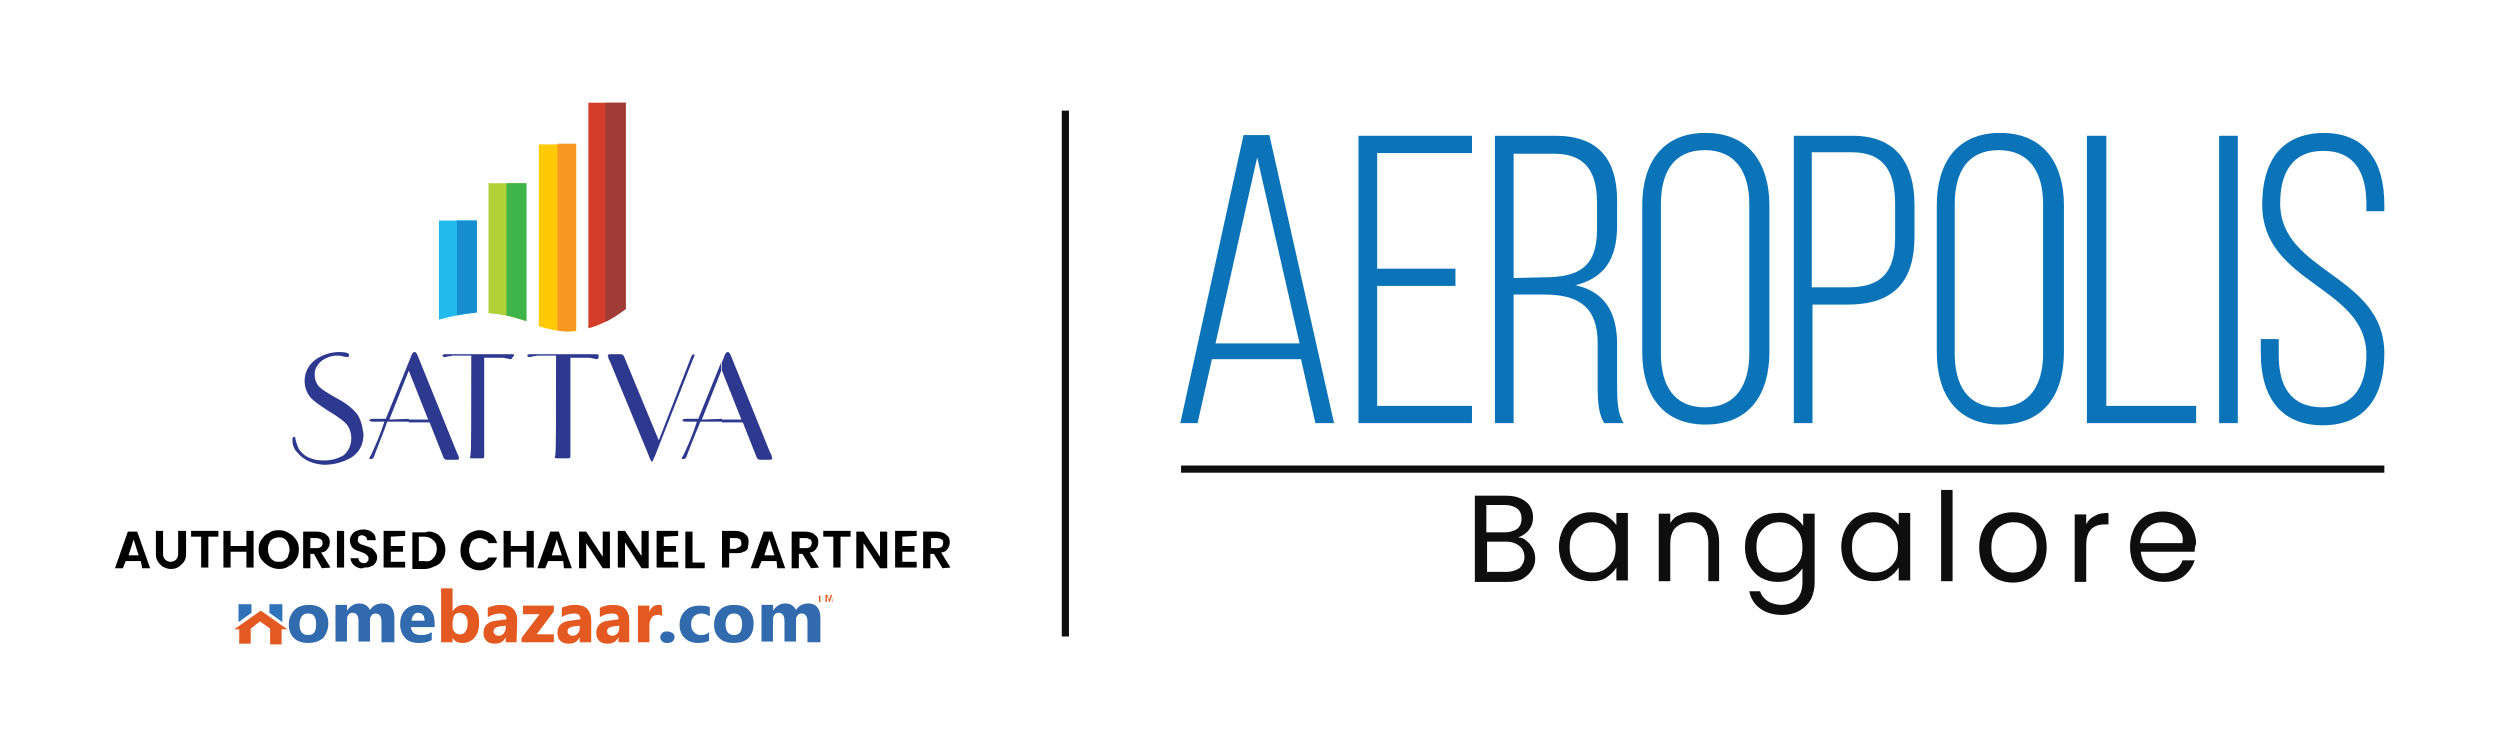 <?xml version="1.0" encoding="utf-8"?>
<!-- Generator: Adobe Illustrator 25.4.1, SVG Export Plug-In . SVG Version: 6.00 Build 0)  -->
<svg version="1.1" id="Layer_1" xmlns="http://www.w3.org/2000/svg" xmlns:xlink="http://www.w3.org/1999/xlink" x="0px" y="0px"
	 viewBox="0 0 348 104" style="enable-background:new 0 0 348 104;" xml:space="preserve">
<style type="text/css">
	.st0{fill:#0B74B9;}
	.st1{fill:none;stroke:#0F0E0F;stroke-miterlimit:10;}
	.st2{enable-background:new    ;}
	.st3{fill:#0F0E0F;}
	.st4{fill-rule:evenodd;clip-rule:evenodd;fill:#AFD137;}
	.st5{fill-rule:evenodd;clip-rule:evenodd;fill:#D33C28;}
	.st6{fill-rule:evenodd;clip-rule:evenodd;fill:#9E3C35;}
	.st7{fill-rule:evenodd;clip-rule:evenodd;fill:#FFC905;}
	.st8{fill-rule:evenodd;clip-rule:evenodd;fill:#F79821;}
	.st9{fill-rule:evenodd;clip-rule:evenodd;fill:#3EB44A;}
	.st10{fill-rule:evenodd;clip-rule:evenodd;fill:#22BAED;}
	.st11{fill-rule:evenodd;clip-rule:evenodd;fill:#158FCF;}
	.st12{fill-rule:evenodd;clip-rule:evenodd;fill:#2D398E;}
	.st13{fill:#326AAE;}
	.st14{fill:#E45921;}
	.st15{fill-rule:evenodd;clip-rule:evenodd;fill:#2F72B8;}
	.st16{fill-rule:evenodd;clip-rule:evenodd;fill:#E45921;}
</style>
<g>
	<g>
		<g>
			<path class="st0" d="M175,21.9l5.9,25.9h-11.7L175,21.9z M173.1,18.8l-8.8,40.1h2.4l2-8.9h12.4l2,8.9h2.6l-9-40.1
				C176.8,18.8,173.1,18.8,173.1,18.8z"/>
			<polygon class="st0" points="189.1,18.9 189.1,58.9 204.9,58.9 204.9,56.5 191.7,56.5 191.7,39.8 202.6,39.8 202.6,37.4 
				191.7,37.4 191.7,21.3 204.9,21.3 204.9,18.9 			"/>
			<path class="st0" d="M216.5,18.9c6.1,0,8.6,3.4,8.6,9v3.5c0,4.7-1.8,7.3-5.8,8.3c4.1,0.9,5.8,3.8,5.8,8.2v6.2
				c0,1.6,0.1,3.5,0.9,4.8h-2.7c-0.7-1.2-0.9-2.6-0.9-4.8v-6.3c0-5.3-2.9-6.8-7.5-6.8h-4.2v17.9h-2.6v-40H216.5z M214.9,38.6
				c4.7,0,7.4-1.3,7.4-6.6v-3.8c0-4.3-1.6-6.8-6-6.8h-5.6v17.3L214.9,38.6L214.9,38.6z"/>
			<path class="st0" d="M228.6,28.6c0-5.8,2.7-10.1,8.8-10.1c6.1,0,8.9,4.3,8.9,10.1V49c0,5.8-2.7,10.1-8.9,10.1
				c-6.1,0-8.8-4.3-8.8-10.1V28.6z M231.2,49.2c0,4.3,1.7,7.5,6.1,7.5s6.2-3.2,6.2-7.5V28.4c0-4.3-1.8-7.5-6.2-7.5s-6.1,3.2-6.1,7.5
				V49.2z"/>
			<path class="st0" d="M257.9,18.9c6.1,0,8.6,3.9,8.6,9.7v4.3c0,6.3-2.9,9.5-9.3,9.5h-4.9v16.5h-2.6v-40H257.9z M257.2,40
				c4.6,0,6.6-2,6.6-6.9v-4.7c0-4.3-1.4-7.2-6-7.2h-5.6V40H257.2z"/>
			<path class="st0" d="M269.6,28.6c0-5.8,2.7-10.1,8.8-10.1c6.1,0,8.9,4.3,8.9,10.1V49c0,5.8-2.7,10.1-8.9,10.1
				c-6.1,0-8.8-4.3-8.8-10.1V28.6z M272.1,49.2c0,4.3,1.7,7.5,6.1,7.5s6.2-3.2,6.2-7.5V28.4c0-4.3-1.8-7.5-6.2-7.5
				c-4.4,0-6.1,3.2-6.1,7.5V49.2z"/>
			<polygon class="st0" points="290.5,58.9 290.5,18.9 293.2,18.9 293.2,56.5 305.7,56.5 305.7,58.9 			"/>
			<rect x="308.9" y="18.9" class="st0" width="2.6" height="40"/>
			<path class="st0" d="M331.9,28.5v0.9h-2.5v-1c0-4.3-1.6-7.4-6-7.4s-6,3.2-6,7.3c0,9.7,14.5,9.9,14.5,20.9c0,5.8-2.5,10-8.6,10
				c-6.1,0-8.6-4.3-8.6-10v-2h2.5v2.2c0,4.3,1.6,7.3,6.1,7.3c4.4,0,6.1-3.1,6.1-7.3c0-9.6-14.5-9.8-14.5-20.9c0-6,2.6-9.9,8.5-10
				C329.5,18.5,331.9,22.7,331.9,28.5"/>
		</g>
		<line class="st1" x1="164.4" y1="65.3" x2="331.9" y2="65.3"/>
		<g class="st2">
			<path class="st3" d="M212.5,75.3c0.4,0.3,0.6,0.6,0.9,1.1c0.2,0.4,0.3,0.9,0.3,1.4c0,0.6-0.2,1.2-0.5,1.6
				c-0.3,0.5-0.8,0.9-1.3,1.2c-0.6,0.3-1.3,0.4-2.1,0.4h-4.5v-12h4.3c0.8,0,1.5,0.1,2.1,0.4c0.6,0.3,1,0.6,1.3,1.1
				c0.3,0.5,0.4,1,0.4,1.5c0,0.7-0.2,1.3-0.6,1.8s-0.9,0.8-1.5,1C211.8,74.8,212.2,75,212.5,75.3z M206.9,74.1h2.6
				c0.7,0,1.3-0.2,1.7-0.5c0.4-0.3,0.6-0.8,0.6-1.4c0-0.6-0.2-1.1-0.6-1.4c-0.4-0.3-1-0.5-1.7-0.5h-2.6V74.1z M211.5,79.1
				c0.4-0.4,0.7-0.9,0.7-1.5c0-0.7-0.2-1.2-0.7-1.6c-0.5-0.4-1.1-0.6-1.8-0.6h-2.7v4.2h2.8C210.4,79.6,211,79.4,211.5,79.1z"/>
			<path class="st3" d="M217.6,73.6c0.4-0.7,0.9-1.3,1.6-1.7c0.7-0.4,1.4-0.6,2.3-0.6c0.8,0,1.5,0.2,2.1,0.5
				c0.6,0.4,1.1,0.8,1.4,1.3v-1.7h1.6v9.4H225v-1.8c-0.3,0.5-0.8,1-1.4,1.4c-0.6,0.4-1.3,0.5-2.1,0.5c-0.8,0-1.6-0.2-2.3-0.6
				s-1.2-1-1.6-1.7c-0.4-0.7-0.6-1.6-0.6-2.5C217,75.2,217.2,74.4,217.6,73.6z M224.5,74.3c-0.3-0.5-0.7-0.9-1.2-1.2
				c-0.5-0.3-1-0.4-1.6-0.4s-1.1,0.1-1.6,0.4c-0.5,0.3-0.9,0.7-1.2,1.2c-0.3,0.5-0.4,1.1-0.4,1.9c0,0.7,0.1,1.3,0.4,1.9
				c0.3,0.5,0.7,0.9,1.2,1.2c0.5,0.3,1,0.4,1.6,0.4s1.1-0.1,1.6-0.4c0.5-0.3,0.9-0.7,1.2-1.2c0.3-0.5,0.4-1.2,0.4-1.9
				S224.8,74.9,224.5,74.3z"/>
			<path class="st3" d="M238.2,72.4c0.7,0.7,1.1,1.7,1.1,3v5.5h-1.5v-5.3c0-0.9-0.2-1.7-0.7-2.2s-1.1-0.7-1.9-0.7
				c-0.8,0-1.5,0.3-2,0.8c-0.5,0.5-0.7,1.3-0.7,2.2v5.2h-1.6v-9.4h1.6v1.3c0.3-0.5,0.7-0.9,1.3-1.1c0.5-0.3,1.1-0.4,1.8-0.4
				C236.6,71.3,237.5,71.7,238.2,72.4z"/>
			<path class="st3" d="M249.6,71.9c0.6,0.4,1.1,0.8,1.4,1.3v-1.7h1.6v9.6c0,0.9-0.2,1.6-0.5,2.3c-0.4,0.7-0.9,1.2-1.6,1.6
				s-1.5,0.6-2.4,0.6c-1.2,0-2.3-0.3-3.1-0.9c-0.8-0.6-1.3-1.4-1.5-2.4h1.5c0.2,0.6,0.5,1,1.1,1.4c0.5,0.3,1.2,0.5,1.9,0.5
				c0.9,0,1.6-0.3,2.1-0.8c0.5-0.5,0.8-1.3,0.8-2.3v-2c-0.3,0.5-0.8,1-1.4,1.4c-0.6,0.4-1.3,0.5-2.1,0.5c-0.8,0-1.6-0.2-2.3-0.6
				c-0.7-0.4-1.2-1-1.6-1.7c-0.4-0.7-0.6-1.6-0.6-2.5c0-1,0.2-1.8,0.6-2.5c0.4-0.7,0.9-1.3,1.6-1.7c0.7-0.4,1.4-0.6,2.3-0.6
				C248.3,71.3,249,71.5,249.6,71.9z M250.5,74.3c-0.3-0.5-0.7-0.9-1.2-1.2c-0.5-0.3-1-0.4-1.6-0.4s-1.1,0.1-1.6,0.4
				c-0.5,0.3-0.9,0.7-1.2,1.2c-0.3,0.5-0.4,1.1-0.4,1.9c0,0.7,0.1,1.3,0.4,1.9c0.3,0.5,0.7,0.9,1.2,1.2c0.5,0.3,1,0.4,1.6,0.4
				s1.1-0.1,1.6-0.4c0.5-0.3,0.9-0.7,1.2-1.2c0.3-0.5,0.4-1.2,0.4-1.9S250.8,74.9,250.5,74.3z"/>
			<path class="st3" d="M256.9,73.6c0.4-0.7,0.9-1.3,1.6-1.7c0.7-0.4,1.4-0.6,2.3-0.6c0.8,0,1.5,0.2,2.1,0.5
				c0.6,0.4,1.1,0.8,1.4,1.3v-1.7h1.6v9.4h-1.6v-1.8c-0.3,0.5-0.8,1-1.4,1.4c-0.6,0.4-1.3,0.5-2.1,0.5c-0.8,0-1.6-0.2-2.3-0.6
				s-1.2-1-1.6-1.7c-0.4-0.7-0.6-1.6-0.6-2.5C256.3,75.2,256.5,74.4,256.9,73.6z M263.8,74.3c-0.3-0.5-0.7-0.9-1.2-1.2
				c-0.5-0.3-1-0.4-1.6-0.4s-1.1,0.1-1.6,0.4c-0.5,0.3-0.9,0.7-1.2,1.2c-0.3,0.5-0.4,1.1-0.4,1.9c0,0.7,0.1,1.3,0.4,1.9
				c0.3,0.5,0.7,0.9,1.2,1.2c0.5,0.3,1,0.4,1.6,0.4s1.1-0.1,1.6-0.4c0.5-0.3,0.9-0.7,1.2-1.2c0.3-0.5,0.4-1.2,0.4-1.9
				S264.1,74.9,263.8,74.3z"/>
			<path class="st3" d="M271.8,68.2v12.7h-1.6V68.2H271.8z"/>
			<path class="st3" d="M277.8,80.5c-0.7-0.4-1.3-1-1.7-1.7c-0.4-0.7-0.6-1.6-0.6-2.6c0-1,0.2-1.8,0.6-2.6c0.4-0.7,1-1.3,1.7-1.7
				c0.7-0.4,1.5-0.6,2.4-0.6c0.9,0,1.7,0.2,2.4,0.6c0.7,0.4,1.3,1,1.7,1.7c0.4,0.7,0.6,1.6,0.6,2.6c0,1-0.2,1.8-0.6,2.6
				c-0.4,0.7-1,1.3-1.7,1.7c-0.7,0.4-1.5,0.6-2.4,0.6C279.3,81.1,278.5,80.9,277.8,80.5z M281.8,79.3c0.5-0.3,0.9-0.7,1.2-1.2
				c0.3-0.5,0.5-1.2,0.5-1.9s-0.1-1.4-0.4-1.9c-0.3-0.5-0.7-0.9-1.2-1.2c-0.5-0.3-1-0.4-1.6-0.4c-0.6,0-1.1,0.1-1.6,0.4
				c-0.5,0.3-0.9,0.6-1.1,1.2c-0.3,0.5-0.4,1.2-0.4,1.9c0,0.8,0.1,1.4,0.4,1.9c0.3,0.5,0.7,0.9,1.1,1.2c0.5,0.3,1,0.4,1.5,0.4
				C280.8,79.7,281.3,79.6,281.8,79.3z"/>
			<path class="st3" d="M291.6,71.8c0.5-0.3,1.1-0.4,1.9-0.4v1.6H293c-1.8,0-2.6,1-2.6,2.9v5.1h-1.6v-9.4h1.6V73
				C290.6,72.5,291,72.1,291.6,71.8z"/>
			<path class="st3" d="M305.5,76.8h-7.5c0.1,0.9,0.4,1.7,1,2.2c0.6,0.5,1.3,0.8,2.1,0.8c0.7,0,1.2-0.2,1.7-0.5
				c0.5-0.3,0.8-0.7,1-1.3h1.7c-0.3,0.9-0.8,1.6-1.5,2.2c-0.8,0.6-1.7,0.8-2.8,0.8c-0.9,0-1.7-0.2-2.4-0.6c-0.7-0.4-1.3-1-1.7-1.7
				c-0.4-0.7-0.6-1.6-0.6-2.6c0-1,0.2-1.8,0.6-2.6c0.4-0.7,0.9-1.3,1.6-1.7c0.7-0.4,1.5-0.6,2.4-0.6c0.9,0,1.7,0.2,2.4,0.6
				c0.7,0.4,1.2,0.9,1.6,1.6s0.6,1.5,0.6,2.3C305.5,76.1,305.5,76.5,305.5,76.8z M303.5,74c-0.3-0.4-0.6-0.8-1.1-1
				c-0.5-0.2-1-0.3-1.5-0.3c-0.8,0-1.5,0.3-2,0.8c-0.6,0.5-0.9,1.2-1,2.1h5.9C303.9,74.9,303.8,74.4,303.5,74z"/>
		</g>
	</g>
	<line class="st1" x1="148.3" y1="15.4" x2="148.3" y2="88.6"/>
	<g>
		<g>
			<g>
				<path class="st4" d="M68,43.6V25.5h5.2v19.2C71.5,44.1,69.7,43.7,68,43.6"/>
				<path class="st5" d="M81.9,45.7V14.3h5.2V43C85.5,44.2,83.8,45.2,81.9,45.7"/>
				<path class="st6" d="M84.3,44.8V14.3h2.8V43C86.2,43.7,85.3,44.3,84.3,44.8"/>
				<path class="st7" d="M75,45.4V20.1h5.2v26C78.5,46.2,76.8,46,75,45.4"/>
				<path class="st8" d="M77.6,46V20h2.6v26C79.3,46.2,78.5,46.2,77.6,46"/>
				<path class="st9" d="M70.5,43.9V25.5h2.8v19.2C72.3,44.4,71.4,44.1,70.5,43.9"/>
				<path class="st10" d="M61.1,44.5V30.7h5.2v12.8C64.5,43.7,62.8,44,61.1,44.5"/>
				<path class="st11" d="M63.6,43.9V30.7h2.8v12.8C65.4,43.6,64.5,43.7,63.6,43.9"/>
			</g>
			<g>
				<path class="st12" d="M49.6,57.5c-0.5-0.6-1.3-1.3-2.6-2s-2.2-1.3-2.5-1.6c-0.5-0.5-0.7-1.1-0.7-1.8s0.3-1.3,1-1.9
					c0.6-0.4,1.3-0.7,2.1-0.7c0.2,0,0.5,0,0.8,0.1c0.4,0.1,0.6,0.1,0.7,0.1c0.1,0,0.2-0.1,0.2-0.3S48.2,49,47.3,49
					c-1.3,0-2.4,0.4-3.3,1c-1,0.7-1.6,1.8-1.6,3c0,0.9,0.3,1.7,0.8,2.3c0.4,0.5,1.3,1.1,2.5,1.9c1.2,0.7,2,1.3,2.4,1.7
					c0.5,0.5,0.8,1.3,0.8,2.1c0,1-0.4,1.8-1.1,2.4c-0.7,0.4-1.6,0.7-2.7,0.7c-1.6,0-2.8-0.5-3.5-1.6c-0.3-0.7-0.5-1.3-0.5-1.6
					C41,60.8,41,60.8,41,60.8c-0.2,0-0.3,0.1-0.3,0.4c0,0.7,0.2,1.3,0.7,1.8c0.9,1.1,2.2,1.6,3.7,1.7c1.5,0,2.7-0.4,3.8-1
					c1.2-0.8,1.7-1.9,1.7-3.3C50.4,59,50.1,58.1,49.6,57.5"/>
				<path class="st12" d="M56.9,51.6L56.9,51.6l2.7,6.8h-2.7v0.4h2.9l1.9,4.8c0.1,0.3,0.3,0.4,0.5,0.4h1.3c0.3,0,0.4-0.1,0.4-0.2
					c0-0.1-0.1-0.2-0.1-0.4c-0.1-0.2-0.2-0.4-0.2-0.4l-5.5-13.6C58,49.2,57.9,49,57.7,49c-0.1,0-0.3,0.1-0.4,0.4l-0.4,1V51.6z
					 M54.2,58.4l2.7-6.8v-1.2l-3.2,7.9H52c-0.4,0-0.6,0.1-0.6,0.2c0,0.1,0.2,0.2,0.6,0.2h1.5c-0.5,1.6-1.1,3-1.7,4.3
					c-0.2,0.5-0.4,0.7-0.4,0.8s0.1,0.1,0.3,0.1c0.1,0,0.2-0.1,0.3-0.2c0.9-2.4,1.6-4,1.9-5h3v-0.4L54.2,58.4L54.2,58.4z"/>
				<path class="st12" d="M71.3,49.3H62c-0.3,0-0.4,0.1-0.4,0.2c0,0.1,0.1,0.2,0.3,0.2c0.1,0,0.2,0,0.5-0.1c0.3,0,0.5-0.1,0.6-0.1
					h2.6c0,8.8,0,13.4-0.1,13.7c0,0.2,0,0.3-0.1,0.4c0,0.1,0.1,0.2,0.2,0.2h1.6c0.1,0,0.2-0.1,0.2-0.2v-0.5V49.8h2.5
					c0.1,0,0.3,0,0.6,0.1c0.3,0,0.4,0.1,0.5,0.1c0.2,0,0.3-0.1,0.3-0.2C71.7,49.4,71.6,49.3,71.3,49.3"/>
				<path class="st12" d="M83,49.3h-9.2c-0.3,0-0.4,0.1-0.4,0.2c0,0.1,0.1,0.2,0.3,0.2c0.1,0,0.2,0,0.5-0.1c0.3,0,0.5-0.1,0.6-0.1
					h2.6c0,8.8,0,13.4-0.1,13.7c0,0.2,0,0.3-0.1,0.4c0,0.1,0.1,0.2,0.3,0.2h1.6c0.2,0,0.3-0.1,0.3-0.2v-0.5V49.8h2.5
					c0.1,0,0.3,0,0.6,0.1c0.3,0,0.4,0.1,0.5,0.1c0.2,0,0.3-0.1,0.3-0.2C83.4,49.4,83.3,49.3,83,49.3"/>
				<path class="st12" d="M96.6,49.3c-0.1,0-0.3,0.1-0.4,0.4l-4.5,11.6l-4.8-11.6c-0.1-0.3-0.3-0.4-0.6-0.4H85
					c-0.3,0-0.4,0.1-0.4,0.2c0,0.1,0.1,0.1,0.1,0.4c0.1,0.2,0.2,0.4,0.2,0.4l5.4,13.1c0.2,0.6,0.4,0.9,0.5,0.9c0,0,0.1-0.3,0.4-0.9
					l5.3-13.5C96.7,49.6,96.7,49.4,96.6,49.3C96.9,49.4,96.9,49.3,96.6,49.3"/>
				<path class="st12" d="M100.5,51.6L100.5,51.6l2.7,6.8h-2.7v0.4h2.9l1.9,4.8c0.1,0.3,0.3,0.4,0.5,0.4h1.3c0.3,0,0.4-0.1,0.4-0.2
					c0-0.1-0.1-0.2-0.1-0.4c-0.1-0.3-0.2-0.4-0.2-0.4l-5.5-13.6c-0.1-0.2-0.2-0.4-0.4-0.4c-0.1,0-0.3,0.1-0.4,0.4l-0.4,1
					C100.5,50.4,100.5,51.6,100.5,51.6z M97.7,58.4l2.7-6.8v-1.2l-3.2,7.9h-1.7c-0.4,0-0.5,0.1-0.5,0.2c0,0.1,0.1,0.2,0.5,0.2H97
					c-0.5,1.6-1.1,3-1.7,4.3c-0.2,0.5-0.4,0.7-0.4,0.8s0.1,0.1,0.3,0.1c0.1,0,0.2-0.1,0.3-0.2c0.9-2.4,1.6-4,2-5h3v-0.4L97.7,58.4
					L97.7,58.4z"/>
			</g>
		</g>
		<g>
			<g>
				<path d="M19.6,78.1h-2.1l-0.4,1H16l1.8-5.1h1.3l1.8,5.1h-1.1L19.6,78.1z M19.3,77.3l-0.7-2.2l-0.7,2.2H19.3z"/>
				<path d="M22.7,73.9v3.2c0,0.4,0.1,0.6,0.3,0.8c0.2,0.2,0.5,0.3,0.7,0.3c0.4,0,0.6-0.1,0.8-0.3c0.2-0.2,0.3-0.5,0.3-0.8v-3.2h1.1
					v3.2c0,0.5-0.1,0.8-0.3,1.1c-0.2,0.3-0.5,0.5-0.7,0.7c-0.4,0.2-0.6,0.3-1.1,0.3c-0.4,0-0.7-0.1-1.1-0.3
					c-0.3-0.2-0.5-0.4-0.7-0.7c-0.2-0.3-0.3-0.6-0.3-1.1v-3.2H22.7z"/>
				<path d="M30.4,73.9v0.8H29V79h-1v-4.3h-1.4v-0.8C26.6,73.9,30.4,73.9,30.4,73.9z"/>
				<path d="M35.3,73.9V79h-1v-2.2h-2.2V79h-1v-5.1h1V76h2.2v-2.1H35.3z"/>
				<path d="M37.4,78.8c-0.4-0.3-0.7-0.5-1-0.9S36,77.1,36,76.5c0-0.5,0.1-1,0.4-1.4s0.5-0.7,1-0.9c0.4-0.3,0.8-0.4,1.4-0.4
					c0.5,0,0.9,0.1,1.4,0.4c0.4,0.2,0.7,0.5,1,0.9s0.4,0.8,0.4,1.4c0,0.5-0.1,1-0.4,1.4s-0.5,0.7-1,0.9c-0.4,0.3-0.8,0.4-1.4,0.4
					C38.3,79.2,37.8,79,37.4,78.8z M39.6,78c0.3-0.2,0.5-0.4,0.5-0.6c0.1-0.3,0.2-0.5,0.2-0.9s-0.1-0.6-0.2-0.9
					c-0.1-0.3-0.4-0.5-0.5-0.6c-0.3-0.2-0.5-0.2-0.8-0.2S38.3,74.9,38,75c-0.3,0.2-0.5,0.4-0.5,0.6c-0.2,0.3-0.2,0.6-0.2,0.9
					c0,0.4,0.1,0.6,0.2,0.9c0.1,0.3,0.4,0.5,0.5,0.6c0.3,0.2,0.5,0.2,0.8,0.2S39.4,78.2,39.6,78z"/>
				<path d="M44.8,79.1l-1.1-2h-0.5v2h-1V74h1.9c0.4,0,0.7,0.1,1,0.2c0.3,0.2,0.5,0.4,0.6,0.5c0.2,0.3,0.2,0.5,0.2,0.8
					c0,0.4-0.1,0.6-0.3,0.9s-0.5,0.5-0.9,0.5L46,79L44.8,79.1L44.8,79.1z M43.2,76.3h0.9c0.3,0,0.5-0.1,0.6-0.2
					c0.2-0.1,0.2-0.4,0.2-0.5c0-0.3-0.1-0.5-0.2-0.5c-0.2-0.1-0.4-0.2-0.6-0.2h-0.9V76.3z"/>
				<path d="M47.9,73.9V79h-1v-5.1H47.9z"/>
				<path d="M49.8,79c-0.3-0.1-0.5-0.3-0.7-0.5c-0.2-0.3-0.3-0.5-0.3-0.8h1.1c0,0.2,0.1,0.4,0.2,0.5c0.1,0.1,0.4,0.2,0.5,0.2
					c0.3,0,0.5-0.1,0.5-0.2c0.2-0.1,0.2-0.3,0.2-0.5s-0.1-0.3-0.2-0.4c-0.1-0.1-0.2-0.2-0.4-0.3c-0.2-0.1-0.4-0.1-0.5-0.2
					c-0.4-0.1-0.6-0.2-0.8-0.3c-0.2-0.1-0.4-0.3-0.5-0.5s-0.2-0.5-0.2-0.8s0.1-0.5,0.3-0.8s0.4-0.4,0.6-0.5c0.3-0.1,0.6-0.2,0.9-0.2
					c0.5,0,1,0.1,1.3,0.4c0.4,0.3,0.5,0.6,0.5,1.1h-1.2c0-0.2-0.1-0.4-0.2-0.5c-0.2-0.1-0.4-0.2-0.5-0.2c-0.2,0-0.4,0.1-0.5,0.2
					c0,0.1-0.1,0.3-0.1,0.5s0.1,0.3,0.2,0.4c0.1,0.1,0.2,0.2,0.4,0.2c0.1,0.1,0.4,0.1,0.5,0.2c0.4,0.1,0.6,0.2,0.8,0.3
					c0.2,0.1,0.4,0.3,0.5,0.5c0.2,0.2,0.3,0.5,0.3,0.8s-0.1,0.5-0.2,0.7c-0.2,0.3-0.4,0.5-0.6,0.5c-0.3,0.2-0.6,0.2-1,0.2
					C50.4,79.2,50,79.1,49.8,79z"/>
				<path d="M54.4,74.7V76h1.7v0.8h-1.7v1.4h2V79h-3v-5.1h3v0.7L54.4,74.7L54.4,74.7z"/>
				<path d="M60.6,74.2c0.5,0.2,0.7,0.5,1,0.9c0.2,0.4,0.4,0.8,0.4,1.4c0,0.5-0.1,1-0.4,1.4c-0.2,0.4-0.5,0.7-1,0.9
					c-0.5,0.2-0.9,0.4-1.4,0.4h-1.8v-5.1h1.8C59.7,73.9,60.1,74,60.6,74.2z M60.3,77.7c0.3-0.3,0.5-0.7,0.5-1.3
					c0-0.5-0.1-0.9-0.5-1.2c-0.3-0.3-0.7-0.5-1.3-0.5h-0.7v3.4H59C59.6,78.2,60,78.1,60.3,77.7z"/>
				<path d="M64.5,75.1c0.3-0.4,0.5-0.7,0.9-0.9c0.4-0.2,0.8-0.4,1.4-0.4c0.5,0,1.1,0.2,1.5,0.5c0.5,0.3,0.7,0.7,0.9,1.3H68
					c-0.1-0.3-0.3-0.5-0.5-0.5c-0.2-0.1-0.5-0.2-0.7-0.2c-0.3,0-0.5,0.1-0.8,0.2c-0.3,0.2-0.5,0.4-0.5,0.6c-0.1,0.3-0.2,0.5-0.2,0.9
					s0.1,0.6,0.2,0.9c0.1,0.3,0.3,0.5,0.5,0.6c0.3,0.2,0.5,0.2,0.8,0.2c0.3,0,0.5-0.1,0.7-0.2c0.2-0.1,0.4-0.3,0.5-0.5h1.2
					c-0.2,0.5-0.5,0.9-0.9,1.3c-0.5,0.3-0.9,0.5-1.5,0.5c-0.5,0-0.9-0.1-1.4-0.4c-0.4-0.2-0.7-0.5-0.9-0.9c-0.3-0.4-0.4-0.8-0.4-1.4
					C64.1,76,64.2,75.5,64.5,75.1z"/>
				<path d="M74.3,73.9V79h-1v-2.2h-2.2V79h-1v-5.1h1V76h2.2v-2.1H74.3z"/>
				<path d="M78.4,78.1h-2.1l-0.4,1h-1.1l1.8-5.1h1.2l1.8,5.1h-1.1L78.4,78.1z M78.2,77.3l-0.7-2.2l-0.7,2.2H78.2z"/>
				<path d="M84.9,79.1h-1l-2.3-3.5v3.5h-1V74h1l2.3,3.5V74h1V79.1z"/>
				<path d="M90.3,79.1h-1L87,75.5V79h-1v-5.1h1l2.3,3.5v-3.5h1V79.1z"/>
				<path d="M92.4,74.7V76h1.7v0.8h-1.7v1.4h2V79h-3v-5.1h3v0.7L92.4,74.7L92.4,74.7z"/>
				<path d="M96.4,78.3h1.7v0.8h-2.7V74h1V78.3z"/>
				<path d="M104.1,76.3c-0.1,0.3-0.4,0.5-0.6,0.5c-0.3,0.2-0.6,0.2-1.1,0.2h-0.9v2h-1v-5.1h1.9c0.4,0,0.7,0.1,1,0.2
					c0.3,0.2,0.5,0.4,0.6,0.5c0.2,0.3,0.2,0.5,0.2,0.8C104.2,75.8,104.1,76.1,104.1,76.3z M103,76.1c0.2-0.1,0.2-0.3,0.2-0.5
					c0-0.5-0.3-0.7-0.8-0.7h-0.8v1.5h0.8C102.6,76.3,102.8,76.2,103,76.1z"/>
				<path d="M108.1,78.1H106l-0.4,1h-1.1l1.8-5.1h1.2l1.8,5.1h-1.1L108.1,78.1z M107.8,77.3l-0.7-2.2l-0.7,2.2H107.8z"/>
				<path d="M112.9,79.1l-1.2-2h-0.5v2h-1V74h1.9c0.4,0,0.7,0.1,1,0.2c0.3,0.2,0.5,0.4,0.6,0.5c0.2,0.3,0.2,0.5,0.2,0.8
					c0,0.4-0.1,0.6-0.3,0.9c-0.2,0.3-0.5,0.5-0.9,0.5L114,79L112.9,79.1L112.9,79.1z M111.3,76.3h0.9c0.3,0,0.5-0.1,0.6-0.2
					s0.2-0.4,0.2-0.5c0-0.3-0.1-0.5-0.2-0.5c-0.2-0.1-0.4-0.2-0.6-0.2h-0.9V76.3z"/>
				<path d="M118.4,73.9v0.8H117V79h-1v-4.3h-1.4v-0.8C114.6,73.9,118.4,73.9,118.4,73.9z"/>
				<path d="M123.5,79.1h-1l-2.3-3.5v3.5h-1V74h1l2.3,3.5V74h1V79.1z"/>
				<path d="M125.6,74.7V76h1.7v0.8h-1.7v1.4h2V79h-3v-5.1h3v0.7L125.6,74.7L125.6,74.7z"/>
				<path d="M131.2,79.1l-1.2-2h-0.5v2h-1V74h1.9c0.4,0,0.7,0.1,1,0.2c0.3,0.2,0.5,0.4,0.6,0.5c0.2,0.3,0.2,0.5,0.2,0.8
					c0,0.4-0.1,0.6-0.3,0.9c-0.2,0.3-0.5,0.5-0.9,0.5l1.3,2.1L131.2,79.1L131.2,79.1z M129.6,76.3h0.9c0.3,0,0.5-0.1,0.6-0.2
					c0.1-0.1,0.2-0.4,0.2-0.5c0-0.3-0.1-0.5-0.2-0.5c-0.2-0.1-0.4-0.2-0.6-0.2h-0.9V76.3z"/>
			</g>
			<g>
				<path class="st13" d="M42.9,89.5c-0.8,0-1.5-0.2-2-0.7s-0.7-1.1-0.7-1.9s0.3-1.5,0.8-2s1.2-0.7,2-0.7s1.5,0.2,2,0.7
					s0.7,1.1,0.7,1.9s-0.3,1.5-0.7,2C44.4,89.3,43.7,89.5,42.9,89.5z M42.9,85.4c-0.4,0-0.7,0.1-0.9,0.4c-0.2,0.3-0.3,0.6-0.3,1.1
					c0,1,0.4,1.5,1.2,1.5s1.1-0.5,1.1-1.5S43.7,85.4,42.9,85.4z"/>
				<path class="st13" d="M54.7,89.4h-1.6v-2.9c0-0.7-0.3-1.1-0.8-1.1c-0.3,0-0.5,0.1-0.6,0.3c-0.2,0.2-0.2,0.5-0.2,0.8v2.8h-1.6
					v-2.9c0-0.7-0.3-1.1-0.8-1.1c-0.3,0-0.5,0.1-0.6,0.3c-0.2,0.2-0.2,0.5-0.2,0.9v2.8h-1.6v-5.1h1.6V85l0,0
					c0.2-0.3,0.4-0.5,0.7-0.7s0.6-0.3,1-0.3c0.7,0,1.2,0.3,1.5,0.9c0.4-0.6,1-0.9,1.7-0.9c1.1,0,1.7,0.7,1.7,2v3.4H54.7z"/>
				<path class="st13" d="M60.5,87.3h-3.3c0.1,0.7,0.5,1.1,1.4,1.1c0.6,0,1-0.1,1.5-0.4v1.1c-0.5,0.3-1.1,0.4-1.8,0.4
					c-0.8,0-1.5-0.2-1.9-0.7c-0.4-0.4-0.7-1.1-0.7-1.9s0.2-1.5,0.7-2s1.1-0.7,1.8-0.7s1.3,0.2,1.7,0.7c0.4,0.4,0.6,1,0.6,1.8V87.3z
					 M59.1,86.4c0-0.7-0.3-1.1-0.9-1.1c-0.3,0-0.5,0.1-0.6,0.3c-0.2,0.2-0.3,0.5-0.3,0.8C57.3,86.4,59.1,86.4,59.1,86.4z"/>
				<path class="st13" d="M92.8,89.5c-0.3,0-0.5-0.1-0.6-0.2c-0.2-0.2-0.3-0.4-0.3-0.6s0.1-0.4,0.3-0.6c0.2-0.2,0.4-0.2,0.7-0.2
					c0.3,0,0.5,0.1,0.7,0.2c0.2,0.2,0.3,0.3,0.3,0.6c0,0.2-0.1,0.4-0.3,0.6C93.3,89.5,93.1,89.5,92.8,89.5z"/>
				<path class="st13" d="M98.7,89.2c-0.4,0.2-0.9,0.3-1.5,0.3c-0.8,0-1.4-0.2-1.9-0.7s-0.7-1.1-0.7-1.8c0-0.9,0.3-1.5,0.8-2
					s1.2-0.7,2.1-0.7c0.6,0,1,0.1,1.3,0.2v1.3c-0.3-0.2-0.7-0.4-1.1-0.4s-0.8,0.1-1.1,0.4c-0.3,0.3-0.4,0.6-0.4,1.1
					c0,0.4,0.1,0.8,0.4,1.1c0.3,0.3,0.6,0.4,1,0.4s0.8-0.1,1.1-0.4C98.7,88,98.7,89.2,98.7,89.2z"/>
				<path class="st13" d="M102.1,89.5c-0.8,0-1.5-0.2-2-0.7s-0.7-1.1-0.7-1.9s0.3-1.5,0.8-2s1.2-0.7,2-0.7s1.5,0.2,2,0.7
					s0.7,1.1,0.7,1.9s-0.2,1.5-0.7,2S103,89.5,102.1,89.5z M102.2,85.4c-0.4,0-0.7,0.1-0.9,0.4c-0.2,0.3-0.3,0.6-0.3,1.1
					c0,1,0.4,1.5,1.2,1.5c0.7,0,1.1-0.5,1.1-1.5C103.3,85.9,102.9,85.4,102.2,85.4z"/>
				<path class="st13" d="M114,89.4h-1.6v-2.9c0-0.7-0.3-1.1-0.8-1.1c-0.3,0-0.5,0.1-0.6,0.3c-0.2,0.2-0.2,0.5-0.2,0.8v2.8h-1.6
					v-2.9c0-0.7-0.3-1.1-0.8-1.1c-0.3,0-0.5,0.1-0.6,0.3c-0.2,0.2-0.2,0.5-0.2,0.9v2.8H106v-5.1h1.6V85l0,0c0.2-0.3,0.4-0.5,0.7-0.7
					c0.3-0.2,0.6-0.3,1-0.3c0.7,0,1.2,0.3,1.5,0.9c0.4-0.6,1-0.9,1.7-0.9c1.1,0,1.7,0.7,1.7,2v3.4H114z"/>
				<path class="st14" d="M63,88.8L63,88.8v0.6h-1.6v-7.5H63v3.2l0,0c0.4-0.6,0.9-0.9,1.7-0.9c0.7,0,1.2,0.2,1.5,0.7
					c0.4,0.4,0.5,1.1,0.5,1.8c0,0.8-0.2,1.5-0.6,2c-0.4,0.5-1,0.8-1.7,0.8C63.8,89.5,63.3,89.3,63,88.8z M63,86.7v0.5
					c0,0.3,0.1,0.6,0.3,0.8c0.2,0.2,0.4,0.3,0.7,0.3c0.4,0,0.6-0.1,0.8-0.4c0.2-0.3,0.3-0.7,0.3-1.2c0-0.4-0.1-0.8-0.3-1
					c-0.2-0.2-0.4-0.4-0.8-0.4c-0.3,0-0.6,0.1-0.8,0.4C63.1,86,63,86.3,63,86.7z"/>
				<path class="st14" d="M71.9,89.4h-1.5v-0.7l0,0c-0.3,0.6-0.8,0.9-1.5,0.9c-0.5,0-0.9-0.1-1.2-0.4c-0.3-0.3-0.4-0.7-0.4-1.1
					c0-1,0.6-1.6,1.8-1.7l1.4-0.2c0-0.6-0.3-0.8-0.9-0.8c-0.6,0-1.2,0.2-1.7,0.5v-1.3c0.2-0.1,0.5-0.2,0.9-0.3
					c0.4-0.1,0.7-0.1,1-0.1c1.4,0,2.2,0.7,2.2,2.2L71.9,89.4L71.9,89.4z M70.4,87.4v-0.3l-0.9,0.1c-0.5,0.1-0.8,0.3-0.8,0.7
					c0,0.2,0.1,0.3,0.2,0.4s0.3,0.2,0.5,0.2c0.3,0,0.5-0.1,0.7-0.3C70.3,87.9,70.4,87.7,70.4,87.4z"/>
				<polygon class="st14" points="77.1,89.4 72.6,89.4 72.6,88.8 75.1,85.5 72.8,85.5 72.8,84.3 77.1,84.3 77.1,85.1 74.7,88.3 
					77.1,88.3 				"/>
				<path class="st14" d="M82.2,89.4h-1.5v-0.7l0,0c-0.3,0.6-0.8,0.9-1.5,0.9c-0.5,0-0.9-0.1-1.2-0.4c-0.3-0.3-0.4-0.7-0.4-1.1
					c0-1,0.6-1.6,1.8-1.7l1.4-0.2c0-0.6-0.3-0.8-0.9-0.8s-1.2,0.2-1.7,0.5v-1.3c0.2-0.1,0.5-0.2,0.9-0.3s0.7-0.1,1-0.1
					c1.4,0,2.2,0.7,2.2,2.2v3H82.2z M80.7,87.4v-0.3l-0.9,0.1c-0.5,0.1-0.8,0.3-0.8,0.7c0,0.2,0.1,0.3,0.2,0.4s0.3,0.2,0.5,0.2
					c0.3,0,0.5-0.1,0.7-0.3S80.7,87.7,80.7,87.4z"/>
				<path class="st14" d="M87.6,89.4h-1.5v-0.7l0,0c-0.3,0.6-0.8,0.9-1.5,0.9c-0.5,0-0.9-0.1-1.2-0.4c-0.3-0.3-0.4-0.7-0.4-1.1
					c0-1,0.6-1.6,1.7-1.7l1.4-0.2c0-0.6-0.3-0.8-0.9-0.8s-1.2,0.2-1.7,0.5v-1.3c0.2-0.1,0.5-0.2,0.9-0.3c0.4-0.1,0.7-0.1,1-0.1
					c1.4,0,2.2,0.7,2.2,2.2V89.4z M86.2,87.4v-0.3l-0.9,0.1c-0.5,0.1-0.8,0.3-0.8,0.7c0,0.2,0.1,0.3,0.2,0.4s0.3,0.2,0.5,0.2
					c0.3,0,0.5-0.1,0.7-0.3S86.2,87.7,86.2,87.4z"/>
				<path class="st14" d="M92.2,85.8c-0.2-0.2-0.4-0.2-0.7-0.2s-0.6,0.1-0.8,0.4s-0.3,0.6-0.3,1v2.4h-1.6v-5.1h1.6v0.9l0,0
					c0.2-0.7,0.7-1,1.3-1c0.2,0,0.3,0,0.4,0.1L92.2,85.8L92.2,85.8z"/>
				<g>
					<polygon class="st15" points="33.2,84.1 35,84.1 35,85.3 33.2,86.6 					"/>
					<polygon class="st15" points="39.3,84.1 37.5,84.1 37.5,85.3 39.3,86.6 					"/>
					<polygon class="st16" points="36.3,85 32.6,87.6 33.3,87.6 33.3,89.6 34.9,89.6 34.9,87.5 36.2,86.5 37.6,87.5 37.6,89.7 
						39.2,89.7 39.2,87.6 40,87.6 					"/>
				</g>
				<path class="st14" d="M114.5,82.9L114.5,82.9L114.5,82.9L114.5,82.9C114.5,82.9,114.5,83,114.5,82.9l-0.3,0.1v0.8l0,0l0,0l0,0
					c0,0,0,0-0.1,0s0,0-0.1,0l0,0l0,0l0,0V83h-0.3l0,0l0,0l0,0l0,0l0,0l0,0l0,0l0,0L114.5,82.9C114.5,82.8,114.5,82.8,114.5,82.9
					C114.5,82.8,114.5,82.8,114.5,82.9C114.5,82.8,114.5,82.8,114.5,82.9C114.5,82.8,114.5,82.8,114.5,82.9z"/>
				<path class="st14" d="M115.9,83.8L115.9,83.8C115.8,83.8,115.8,83.8,115.9,83.8C115.8,83.8,115.8,83.8,115.9,83.8
					C115.8,83.8,115.8,83.8,115.9,83.8L115.9,83.8L115.9,83.8L115.9,83.8L115.9,83.8l-0.1-0.9l0,0l-0.3,0.9l0,0l0,0l0,0l0,0
					c0,0,0,0-0.1,0l0,0l0,0l0,0l-0.3-0.9l0,0v0.9l0,0l0,0l0,0c0,0,0,0-0.1,0s0,0-0.1,0l0,0l0,0l0,0v-0.9c0,0,0,0,0-0.1
					c0,0,0,0,0.1,0h0.1c0,0,0,0,0.1,0l0,0l0,0c0,0,0,0,0,0.1l0.2,0.6l0,0l0.2-0.6c0,0,0,0,0-0.1l0,0l0,0c0,0,0,0,0.1,0h0.1l0,0l0,0
					l0,0l0,0v1H115.9z"/>
			</g>
		</g>
	</g>
</g>
</svg>
